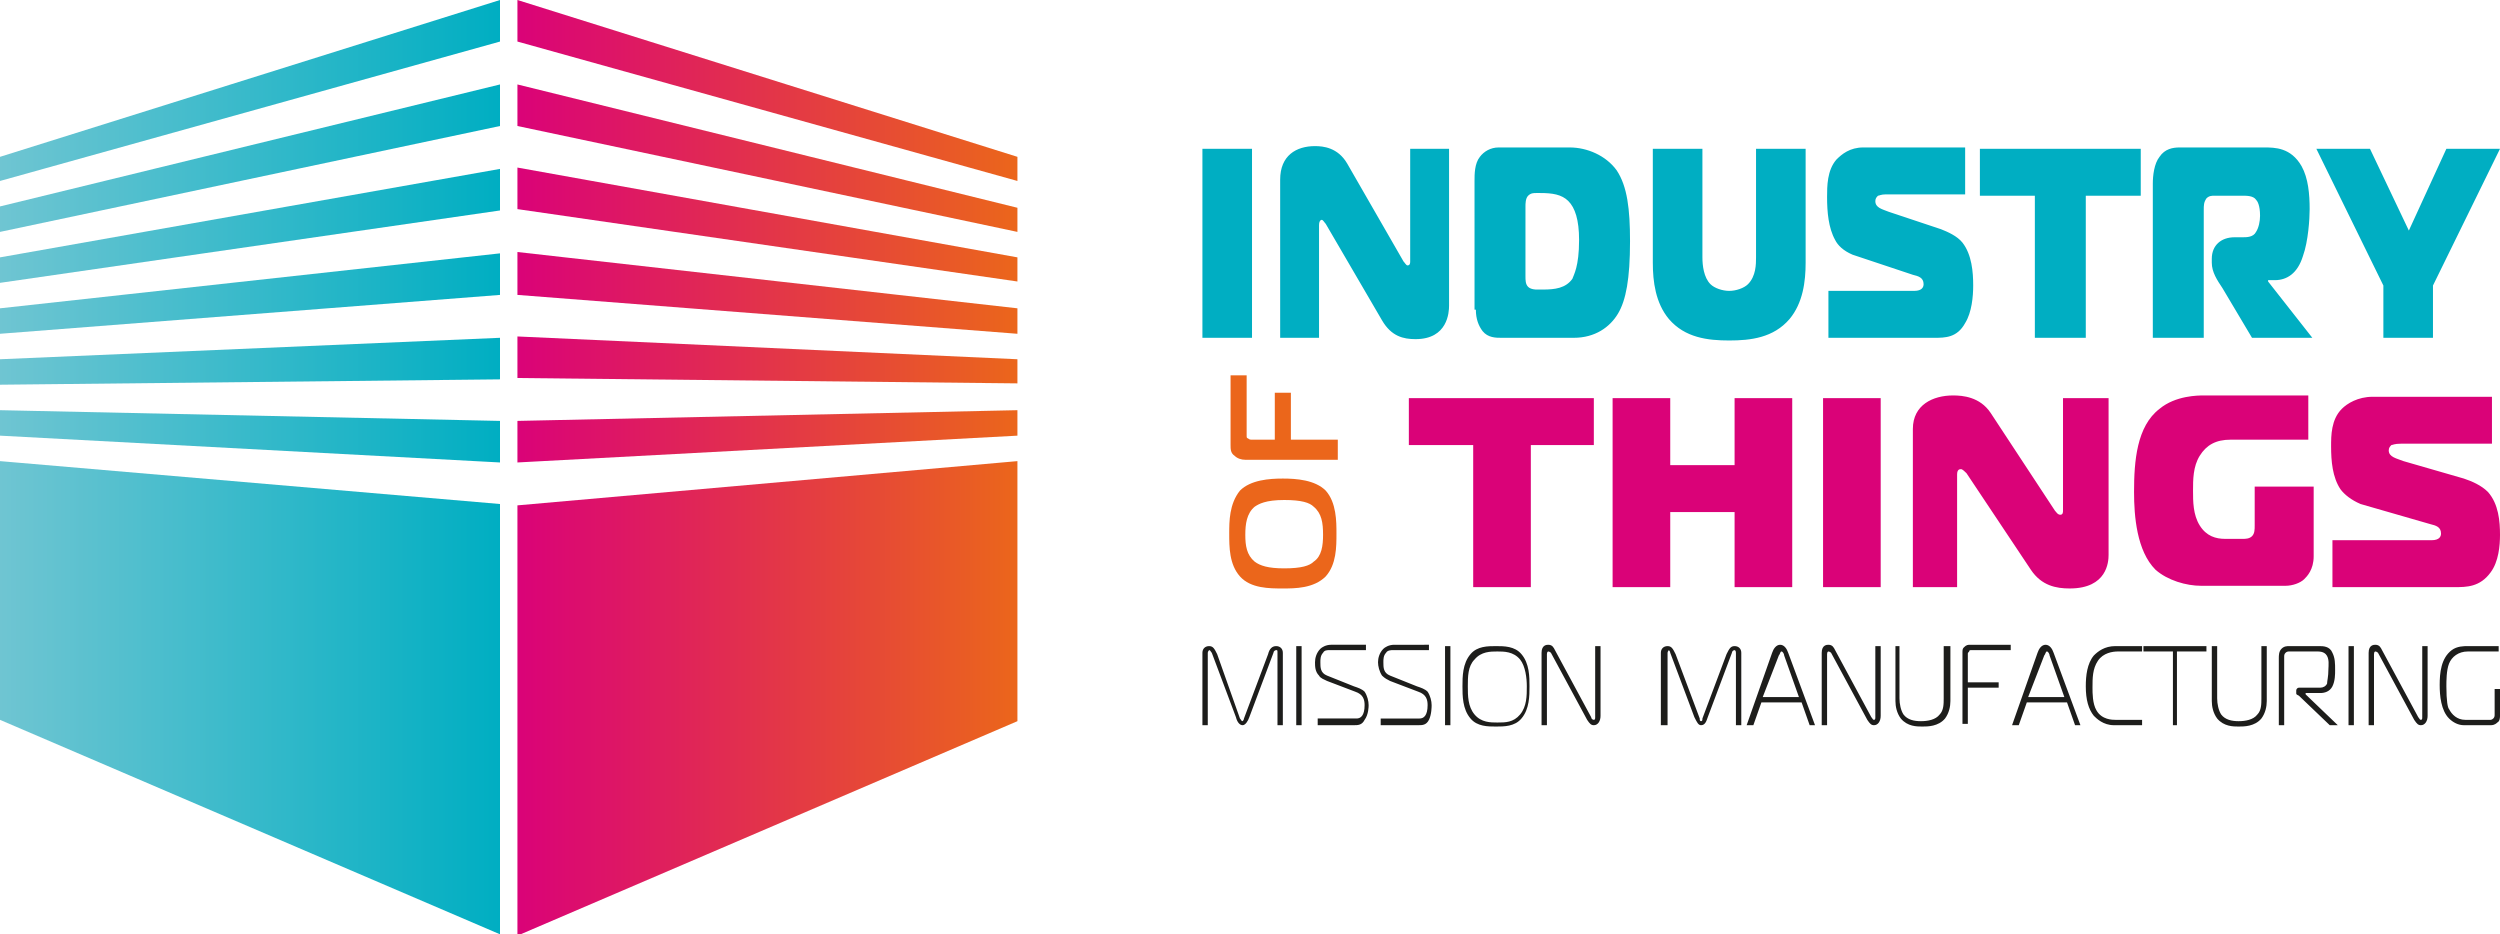 <?xml version="1.0" encoding="UTF-8"?>
<svg xmlns="http://www.w3.org/2000/svg" xmlns:xlink="http://www.w3.org/1999/xlink" version="1.1" id="Ebene_1" x="0px" y="0px" width="186.5px" height="69.7px" viewBox="0 0 186.5 69.7" style="enable-background:new 0 0 186.5 69.7;" xml:space="preserve">
<style type="text/css">
	.st0{fill:#00AEC2;}
	.st1{fill:#DA0278;}
	.st2{fill:#EB661B;}
	.st3{fill:#1D1D1B;}
</style>
<g>
	<g>
		<path class="st0" d="M93.4,25.2V11.1h-3.7v14.1H93.4z M108.1,11.1h-2.9v8.4c0,0.1,0,0.3-0.2,0.3c-0.1,0-0.2-0.2-0.3-0.3l-4.2-7.3    c-0.7-1.2-1.8-1.3-2.4-1.3c-1.4,0-2.6,0.7-2.6,2.5v11.8h2.9v-8.4c0-0.4,0.2-0.4,0.2-0.4c0.1,0,0.2,0.2,0.3,0.3l4.2,7.2    c0.7,1.2,1.6,1.4,2.5,1.4c2.4,0,2.5-2,2.5-2.5V11.1z M110.1,23.1c0,0.7,0.2,1.2,0.5,1.6c0.4,0.5,1,0.5,1.4,0.5h5.4    c1.6,0,2.7-0.8,3.3-1.8c0.6-1,0.9-2.6,0.9-5.4c0-2.4-0.2-4.1-1-5.3c-0.8-1.1-2.2-1.7-3.5-1.7h-5.3c-0.6,0-1.1,0.3-1.4,0.7    c-0.4,0.5-0.4,1.3-0.4,1.8V23.1z M113.8,15.4c0-0.2,0-0.6,0.2-0.8c0.2-0.2,0.4-0.2,0.6-0.2h0.3c0.9,0,1.6,0.1,2.1,0.6    c0.5,0.5,0.8,1.4,0.8,2.9c0,2-0.4,2.6-0.5,2.9c-0.5,0.7-1.3,0.8-2.2,0.8h-0.5c0,0-0.4,0-0.6-0.2c-0.2-0.2-0.2-0.5-0.2-0.8V15.4z     M123.3,11.1v8.5c0,1.4,0.2,3,1.2,4.2c1.2,1.4,2.9,1.6,4.5,1.6s3.3-0.2,4.5-1.6c1-1.2,1.2-2.8,1.2-4.2v-8.5H131v8.1    c0,0.5,0,1.4-0.6,2c-0.3,0.3-0.9,0.5-1.4,0.5c-0.5,0-1.1-0.2-1.4-0.5c-0.5-0.5-0.6-1.4-0.6-2v-8.1H123.3z M136.4,25.2h7.9    c0.8,0,1.7,0,2.3-1.1c0.5-0.8,0.6-2,0.6-2.8c0-1-0.1-2.3-0.8-3.2c-0.4-0.5-1.1-0.8-1.6-1l-3.9-1.3c-0.5-0.2-1-0.3-1-0.8    c0-0.2,0.1-0.3,0.2-0.4c0.1,0,0.2-0.1,0.6-0.1h5.9v-3.5H139c-1,0-1.6,0.5-2,0.9c-0.7,0.8-0.7,2-0.7,2.8c0,1.1,0.1,2.3,0.6,3.2    c0.2,0.4,0.6,0.8,1.3,1.1l4.5,1.5c0.4,0.1,0.8,0.2,0.8,0.7c0,0.2-0.1,0.5-0.7,0.5h-6.4V25.2z M155.6,25.2V14.6h4.1v-3.5h-12v3.5    h4.1v10.6H155.6z M160.7,25.2h3.7v-9.5c0-0.4,0-0.6,0.2-0.9c0.2-0.2,0.4-0.2,0.6-0.2h2.1c0.3,0,0.8,0,1,0.3    c0.1,0.1,0.3,0.4,0.3,1.2c0,0.4-0.1,0.9-0.3,1.2c-0.2,0.4-0.7,0.4-1,0.4h-0.6c-1,0-1.7,0.6-1.7,1.6v0.3c0,0.7,0.4,1.3,0.8,1.9    l2.2,3.7h4.5l-3.3-4.2v-0.1h0.5c0.9,0,1.7-0.5,2.1-1.8c0.4-1.1,0.5-2.8,0.5-3.5c0-1.1-0.1-2.3-0.6-3.2c-0.8-1.4-2-1.4-2.8-1.4    h-6.3c-0.5,0-1.1,0.1-1.5,0.7c-0.4,0.5-0.5,1.4-0.5,2V25.2z M179.7,17.2l-2.9-6.1h-4l5,10.2v3.9h3.7v-3.9l5-10.2h-4L179.7,17.2z"></path>
		<path class="st1" d="M114.2,43.8V33.2h4.7v-3.5h-13.8v3.5h4.8v10.6H114.2z M133.7,29.7h-4.3v5h-4.8v-5h-4.3v14.1h4.3v-5.6h4.8v5.6    h4.3V29.7z M140.3,43.8V29.7H136v14.1H140.3z M157.2,29.7h-3.3v8.4c0,0.1,0,0.3-0.2,0.3c-0.2,0-0.3-0.2-0.4-0.3l-4.8-7.3    c-0.8-1.2-2.1-1.3-2.8-1.3c-1.5,0-3,0.7-3,2.5v11.8h3.3v-8.4c0-0.4,0.2-0.4,0.3-0.4c0.1,0,0.3,0.2,0.4,0.3l4.8,7.2    c0.8,1.2,1.9,1.4,2.9,1.4c2.8,0,2.9-2,2.9-2.5V29.7z M172.5,36.3h-4.3v2.9c0,0.3,0,0.6-0.2,0.8c-0.2,0.2-0.5,0.2-0.7,0.2H166    c-0.7,0-1.4-0.2-1.9-1c-0.5-0.8-0.5-1.8-0.5-2.6c0-0.8,0-1.8,0.5-2.6c0.5-0.8,1.2-1.2,2.3-1.2h5.8v-3.3h-7.8c-0.4,0-2.1,0-3.3,1    c-1.7,1.3-1.9,3.9-1.9,6.2c0,1.8,0.2,4.4,1.6,5.8c0.9,0.8,2.3,1.2,3.4,1.2h6.3c0.5,0,1.1-0.2,1.4-0.5c0.2-0.2,0.7-0.7,0.7-1.7    V36.3z M174,43.8h9.1c0.9,0,1.9,0,2.7-1.1c0.6-0.8,0.7-2,0.7-2.8c0-1-0.1-2.3-0.9-3.2c-0.5-0.5-1.2-0.8-1.8-1l-4.5-1.3    c-0.5-0.2-1.1-0.3-1.1-0.8c0-0.2,0.1-0.3,0.2-0.4c0.1,0,0.2-0.1,0.7-0.1h6.8v-3.5H177c-1.1,0-1.9,0.5-2.3,0.9    c-0.8,0.8-0.8,2-0.8,2.8c0,1.1,0.1,2.3,0.7,3.2c0.3,0.4,0.8,0.8,1.5,1.1l5.2,1.5c0.4,0.1,0.8,0.2,0.8,0.7c0,0.2-0.1,0.5-0.7,0.5    H174V43.8z"></path>
		<path class="st2" d="M91.7,39.8c0,1,0,2.3,0.8,3.2c0.8,0.9,2.2,0.9,3.2,0.9c0.9,0,2.3,0,3.2-0.9c0.8-0.9,0.8-2.2,0.8-3.2    c0-0.9,0-2.3-0.8-3.2c-0.8-0.8-2.2-0.9-3.2-0.9s-2.4,0.1-3.2,0.9C91.7,37.6,91.7,38.9,91.7,39.8L91.7,39.8z M95.8,42.4    c-1.2,0-1.8-0.2-2.2-0.5c-0.6-0.5-0.7-1.2-0.7-2c0-0.8,0.1-1.6,0.7-2.1c0.3-0.2,0.8-0.5,2.2-0.5c1.3,0,1.9,0.2,2.2,0.5    c0.6,0.5,0.7,1.2,0.7,2.1c0,0.8-0.1,1.6-0.7,2C97.7,42.2,97.1,42.4,95.8,42.4L95.8,42.4z M99.8,32.8h-3.5v-3.5h-1.2v3.5h-1.7    c-0.1,0-0.2,0-0.3-0.1C93,32.7,93,32.6,93,32.5V28h-1.2v5.2c0,0.3,0,0.6,0.3,0.8c0.2,0.2,0.5,0.3,0.8,0.3h6.9V32.8z"></path>
		<path class="st3" d="M89.7,54.1h0.4v-5.4c0-0.1,0.1-0.2,0.1-0.2c0.1,0,0.1,0.1,0.2,0.2l1.8,4.8c0.1,0.4,0.3,0.6,0.5,0.6    s0.4-0.3,0.5-0.6l1.8-4.8c0-0.1,0.1-0.2,0.2-0.2s0.1,0,0.1,0.2v5.4h0.4v-5.4c0-0.3-0.2-0.5-0.5-0.5c-0.3,0-0.5,0.2-0.6,0.6    l-1.8,4.8c0,0.1-0.1,0.2-0.1,0.2c-0.1,0-0.1-0.1-0.2-0.2l-1.7-4.8c-0.2-0.4-0.3-0.6-0.6-0.6c-0.3,0-0.5,0.2-0.5,0.5V54.1z     M97.1,54.1v-5.9h-0.4v5.9H97.1z M98.1,54.1h2.9c0.3,0,0.6,0,0.8-0.4c0.3-0.4,0.3-1,0.3-1.1c0-0.3-0.1-0.7-0.3-1    c-0.2-0.2-0.5-0.3-0.8-0.4l-2-0.8c-0.5-0.2-0.5-0.6-0.5-1c0-0.2,0-0.5,0.2-0.7c0.1-0.2,0.3-0.2,0.5-0.2h2.7v-0.4h-2.6    c-0.4,0-0.7,0.2-0.8,0.3c-0.3,0.3-0.4,0.7-0.4,1c0,0.3,0,0.7,0.3,1c0.1,0.2,0.4,0.3,0.6,0.4l2.1,0.8c0.6,0.2,0.7,0.6,0.7,1    c0,0.8-0.3,1-0.6,1h-2.9V54.1z M102.9,54.1h2.9c0.3,0,0.6,0,0.8-0.4c0.2-0.4,0.2-1,0.2-1.1c0-0.3-0.1-0.7-0.3-1    c-0.2-0.2-0.5-0.3-0.8-0.4l-2-0.8c-0.5-0.2-0.5-0.6-0.5-1c0-0.2,0-0.5,0.2-0.7c0.1-0.2,0.4-0.2,0.5-0.2h2.7v-0.4H104    c-0.4,0-0.7,0.2-0.8,0.3c-0.3,0.3-0.4,0.7-0.4,1c0,0.3,0.1,0.7,0.3,1c0.2,0.2,0.4,0.3,0.6,0.4l2.1,0.8c0.6,0.2,0.7,0.6,0.7,1    c0,0.8-0.3,1-0.6,1h-2.9V54.1z M108.2,54.1v-5.9h-0.4v5.9H108.2z M111.6,48.2c-0.6,0-1.4,0-1.9,0.6c-0.6,0.7-0.6,1.7-0.6,2.4    c0,0.7,0,1.7,0.6,2.4c0.5,0.6,1.3,0.6,1.9,0.6c0.6,0,1.4,0,1.9-0.6c0.6-0.7,0.6-1.7,0.6-2.4c0-0.7,0-1.7-0.6-2.4    C113,48.2,112.2,48.2,111.6,48.2L111.6,48.2z M109.5,51.2c0-0.7,0-1.5,0.5-2c0.5-0.6,1.2-0.6,1.7-0.6c0.5,0,1.2,0,1.7,0.6    c0.4,0.5,0.5,1.4,0.5,2c0,0.7,0,1.5-0.5,2.1c-0.5,0.6-1.1,0.6-1.7,0.6c-0.5,0-1.2,0-1.7-0.6C109.5,52.7,109.5,51.9,109.5,51.2    L109.5,51.2z M119.4,48.2H119v5.3c0,0.1,0,0.2-0.1,0.2c-0.1,0-0.2-0.1-0.2-0.2l-2.7-5c-0.1-0.2-0.2-0.4-0.5-0.4    c-0.1,0-0.5,0-0.5,0.6v5.4h0.4v-5.3c0-0.2,0.1-0.2,0.1-0.2c0.1,0,0.2,0.1,0.2,0.1l2.7,5c0.2,0.3,0.3,0.4,0.5,0.4    c0.3,0,0.5-0.3,0.5-0.7V48.2z M124,54.1h0.4v-5.4c0-0.1,0.1-0.2,0.1-0.2c0,0,0.1,0.1,0.1,0.2l1.8,4.8c0.2,0.4,0.3,0.6,0.5,0.6    c0.3,0,0.4-0.3,0.5-0.6l1.8-4.8c0-0.1,0.1-0.2,0.2-0.2c0,0,0.1,0,0.1,0.2v5.4h0.4v-5.4c0-0.3-0.2-0.5-0.5-0.5    c-0.3,0-0.4,0.2-0.6,0.6l-1.8,4.8c0,0.1,0,0.2-0.1,0.2c-0.1,0-0.1-0.1-0.1-0.2l-1.8-4.8c-0.2-0.4-0.3-0.6-0.6-0.6    c-0.3,0-0.5,0.2-0.5,0.5V54.1z M130.3,54.1h0.5l0.6-1.7h3l0.6,1.7h0.4l-2-5.4c-0.1-0.3-0.3-0.6-0.6-0.6c-0.3,0-0.5,0.3-0.6,0.6    L130.3,54.1z M132.7,48.9c0.1-0.1,0.1-0.3,0.2-0.3c0.1,0,0.2,0.2,0.2,0.3l1.1,3.1h-2.7L132.7,48.9z M140.3,48.2h-0.4v5.3    c0,0.1,0,0.2-0.1,0.2c-0.1,0-0.1-0.1-0.2-0.2l-2.7-5c-0.1-0.2-0.2-0.4-0.5-0.4c-0.1,0-0.5,0-0.5,0.6v5.4h0.4v-5.3    c0-0.2,0.1-0.2,0.1-0.2c0.1,0,0.2,0.1,0.2,0.1l2.7,5c0.2,0.3,0.3,0.4,0.5,0.4c0.3,0,0.5-0.3,0.5-0.7V48.2z M141.4,48.2v4.1    c0,0.4,0.1,0.9,0.4,1.3c0.5,0.6,1.2,0.6,1.6,0.6c0.4,0,1.2,0,1.7-0.6c0.3-0.4,0.4-0.9,0.4-1.3v-4.1H145v3.9c0,0.4,0,0.9-0.3,1.2    c-0.3,0.4-0.9,0.5-1.4,0.5c-0.5,0-1-0.1-1.3-0.5c-0.2-0.3-0.3-0.8-0.3-1.2v-3.9H141.4z M146.8,54.1v-2.8h2.3v-0.4h-2.3v-2.1    c0-0.1,0-0.1,0.1-0.2c0-0.1,0.1-0.1,0.1-0.1h3v-0.4h-3c-0.2,0-0.3,0-0.5,0.2c-0.1,0.1-0.1,0.2-0.1,0.4v5.3H146.8z M150.1,54.1h0.5    l0.6-1.7h3l0.6,1.7h0.4l-2-5.4c-0.1-0.3-0.3-0.6-0.6-0.6c-0.3,0-0.5,0.3-0.6,0.6L150.1,54.1z M152.5,48.9c0.1-0.1,0.1-0.3,0.2-0.3    c0.1,0,0.2,0.2,0.2,0.3l1.1,3.1h-2.7L152.5,48.9z M159.8,54.1v-0.4h-2c-0.2,0-1,0-1.4-0.7c-0.3-0.5-0.3-1.3-0.3-1.7    c0-0.7,0-1.4,0.4-2c0.4-0.6,1.1-0.7,1.5-0.7h1.8v-0.4h-2c-0.8,0-1.3,0.4-1.6,0.7c-0.5,0.6-0.6,1.5-0.6,2.3c0,1,0.2,1.7,0.6,2.2    c0.2,0.2,0.7,0.7,1.5,0.7H159.8z M162.4,54.1v-5.5h2.2v-0.4h-4.7v0.4h2.2v5.5H162.4z M165,48.2v4.1c0,0.4,0.1,0.9,0.4,1.3    c0.5,0.6,1.2,0.6,1.6,0.6c0.4,0,1.2,0,1.7-0.6c0.3-0.4,0.4-0.9,0.4-1.3v-4.1h-0.4v3.9c0,0.4,0,0.9-0.3,1.2    c-0.3,0.4-0.9,0.5-1.4,0.5c-0.5,0-1-0.1-1.3-0.5c-0.2-0.3-0.3-0.8-0.3-1.2v-3.9H165z M170,54.1h0.4V49c0-0.1,0-0.2,0.1-0.3    c0.1-0.1,0.2-0.1,0.3-0.1h2.1c0.1,0,0.4,0,0.6,0.2c0.3,0.3,0.2,0.9,0.2,1.1c0,0.6-0.1,0.9-0.1,1.1c-0.1,0.2-0.3,0.3-0.5,0.3h-1.6    c-0.1,0-0.2,0.1-0.2,0.2v0.2c0,0.1,0,0.1,0.2,0.2l2.3,2.2h0.6l-2.4-2.3v-0.1h1.1c0.3,0,0.7-0.1,0.9-0.5c0.2-0.4,0.2-0.9,0.2-1.2    c0-0.5,0-0.9-0.2-1.3c-0.2-0.5-0.7-0.5-1-0.5h-2.2c-0.2,0-0.4,0-0.6,0.2c-0.2,0.2-0.2,0.5-0.2,0.7V54.1z M175.6,54.1v-5.9h-0.4    v5.9H175.6z M181.1,48.2h-0.4v5.3c0,0.1,0,0.2-0.1,0.2c-0.1,0-0.1-0.1-0.2-0.2l-2.7-5c-0.1-0.2-0.2-0.4-0.5-0.4    c-0.1,0-0.5,0-0.5,0.6v5.4h0.4v-5.3c0-0.2,0.1-0.2,0.1-0.2c0.1,0,0.2,0.1,0.2,0.1l2.7,5c0.2,0.3,0.3,0.4,0.5,0.4    c0.3,0,0.5-0.3,0.5-0.7V48.2z M186.5,51.4h-0.4v1.9c0,0.1,0,0.2-0.1,0.3c-0.1,0.1-0.2,0.1-0.2,0.1h-1.9c-0.6,0-1-0.4-1.2-0.8    c-0.1-0.1-0.2-0.6-0.2-1.7c0-0.4,0-1.2,0.2-1.7c0.2-0.5,0.7-0.9,1.4-0.9h2.3v-0.4h-2.3c-0.3,0-0.8,0-1.2,0.3    c-0.8,0.6-0.9,1.7-0.9,2.6c0,0.8,0.1,1.9,0.7,2.5c0.3,0.3,0.7,0.5,1.1,0.5h2c0.1,0,0.3,0,0.5-0.2c0.2-0.1,0.2-0.4,0.2-0.5V51.4z"></path>
	</g>
	<g>
		<g>
			<defs>
				<path id="SVGID_1_" d="M0,53.7l37.3,16V37.6L0,34.4V53.7z M0,32.5l37.3,2v-3.1L0,30.6V32.5z M0,28.7l37.3-0.4v-3.1L0,26.8V28.7z       M0,24.9L37.3,22v-3.1L0,23V24.9z M0,21.1l37.3-5.4v-3.1L0,19.2V21.1z M0,17.3l37.3-7.9V6.3L0,15.4V17.3z M0,13.5L37.3,3.1V0      L0,11.7V13.5z"></path>
			</defs>
			
				<linearGradient id="SVGID_00000052099569485846071540000005841530001139703445_" gradientUnits="userSpaceOnUse" x1="0" y1="34.85" x2="37.252" y2="34.85">
				<stop offset="0" style="stop-color:#6FC5D2"></stop>
				<stop offset="1" style="stop-color:#00AEC2"></stop>
			</linearGradient>
			<use xlink:href="#SVGID_1_" style="overflow:visible;fill:url(#SVGID_00000052099569485846071540000005841530001139703445_);"></use>
			<clipPath id="SVGID_00000048459419459650075540000001482802687907132595_">
				<use xlink:href="#SVGID_1_" style="overflow:visible;"></use>
			</clipPath>
		</g>
	</g>
	<g>
		<g>
			<defs>
				<path id="SVGID_00000068637255045941144770000011774070892556720529_" d="M75.9,34.4l-37.3,3.3v32.1l37.3-16V34.4z M75.9,30.6      l-37.3,0.8v3.1l37.3-2V30.6z M75.9,26.8l-37.3-1.7v3.1l37.3,0.4V26.8z M75.9,23l-37.3-4.2V22l37.3,2.9V23z M75.9,19.2l-37.3-6.7      v3.1l37.3,5.4V19.2z M75.9,15.5L38.6,6.3v3.1l37.3,7.9V15.5z M75.9,11.7L38.6,0v3.1l37.3,10.4V11.7z"></path>
			</defs>
			
				<linearGradient id="SVGID_00000081606180008498929090000013075221445252043146_" gradientUnits="userSpaceOnUse" x1="-154.502" y1="34.879" x2="-117.251" y2="34.879" gradientTransform="matrix(-1 0 0 1 -78.612 0)">
				<stop offset="0" style="stop-color:#EB661B"></stop>
				<stop offset="1" style="stop-color:#DA0278"></stop>
			</linearGradient>
			
				<use xlink:href="#SVGID_00000068637255045941144770000011774070892556720529_" style="overflow:visible;fill:url(#SVGID_00000081606180008498929090000013075221445252043146_);"></use>
			<clipPath id="SVGID_00000070114546553394826350000000091190798910887077_">
				<use xlink:href="#SVGID_00000068637255045941144770000011774070892556720529_" style="overflow:visible;"></use>
			</clipPath>
		</g>
	</g>
</g>
</svg>
